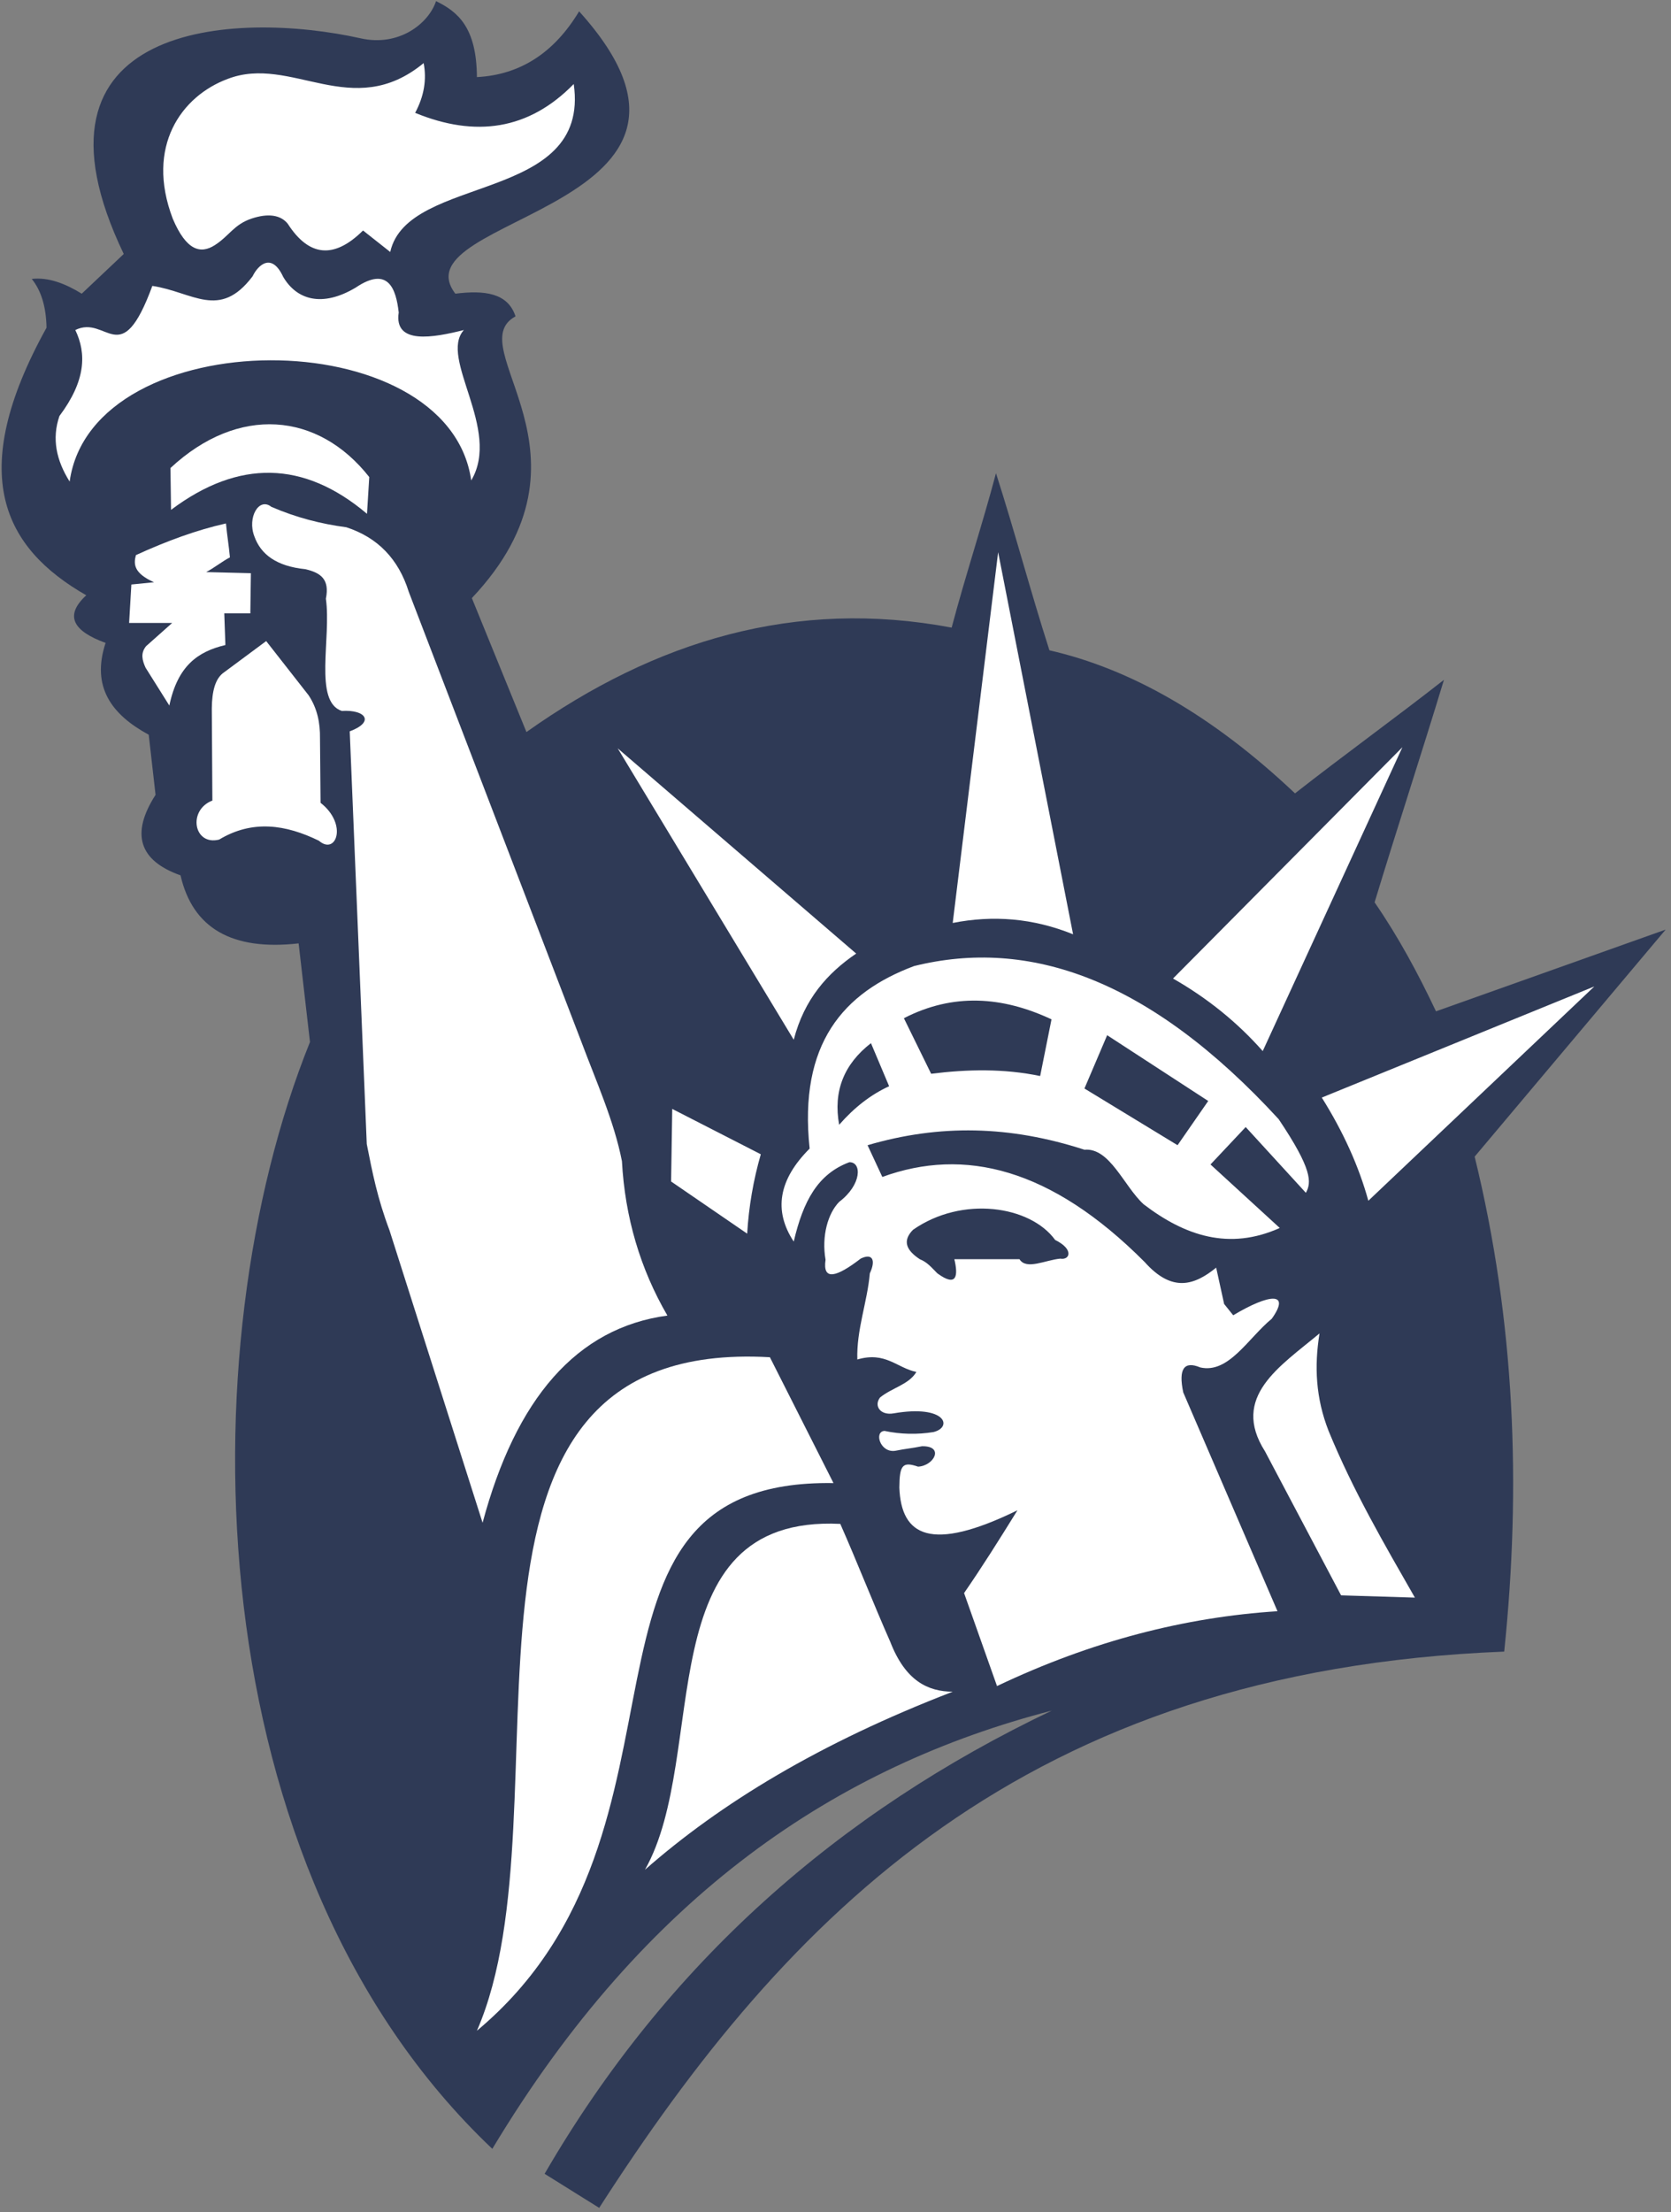 <svg width="288" height="381" viewBox="0 0 288 381" fill="none" xmlns="http://www.w3.org/2000/svg">
<rect x="0" y="0" width="288" height="381" fill="#808080" stroke="none"/>
<path fill-rule="evenodd" clip-rule="evenodd" d="M103.272 380.256C135.625 329.948 176.621 287.725 259.253 284.451C262.204 256.036 261.124 227.62 254.159 199.204L287.079 160.101L247.496 174.179C244.424 167.693 241.027 161.372 236.914 155.407C240.834 142.503 244.949 129.99 248.868 117.086C240.377 123.733 231.69 129.992 223.197 136.639C208.819 123.056 194.727 115.17 180.87 112.002C177.604 101.836 174.925 91.669 171.66 81.501C169.308 90.365 166.37 99.229 164.018 108.092C137.094 103.022 112.959 110.321 90.732 126.079L81.325 103.008C104.729 78.224 79.156 59.756 88.852 54.485C87.515 50.417 83.47 49.962 78.478 50.58C68.17 37.103 130.669 36.128 99.812 1.953C95.505 9.115 89.633 12.89 82.197 13.28C82.142 4.672 78.875 2.01 75.152 0.197C73.834 4.141 68.697 8.059 62.195 6.608C40.412 1.75 2.177 3.817 21.328 43.744L14.088 50.58C11.217 48.822 8.346 47.715 5.475 48.04C7.106 50.059 7.955 52.856 8.019 56.437C-6 81.74 0.689 94.417 14.87 102.524C10.988 106.088 12.686 108.724 18.198 110.726C15.684 118.343 19.273 123.095 25.634 126.542L26.809 136.893C22.504 143.597 23.938 148.219 31.114 150.758C33.201 159.872 39.989 163.777 51.469 162.476L53.425 179.463C32.018 232.529 33.886 321.847 84.852 370.088C111.277 326.125 144.386 304.166 181.262 294.619C144.537 312.117 114.915 338.121 93.865 374.389L103.272 380.256Z" fill="#2F3A56"/>
<path fill-rule="evenodd" clip-rule="evenodd" d="M164.202 158.96C171.119 157.592 178.033 158.114 184.948 160.913L172.03 95.103L164.202 158.96ZM136.803 179.074L106.465 128.888L147.565 164.232C142.62 167.6 138.616 172.059 136.803 179.074ZM202.173 168.529L241.707 128.692L217.634 181.026C213.261 176.078 208.107 171.913 202.173 168.529ZM227.812 189.033C231.529 194.956 234.205 200.879 235.835 206.804L274.784 169.895L227.812 189.033ZM161.556 219.305C164.977 221.809 165.142 219.637 164.485 216.87H175.712C176.883 218.785 180.202 217 182.74 216.773C184.407 217.066 185.128 215.151 181.861 213.559C177.576 207.637 165.827 205.893 157.359 211.804C155.407 213.786 156.317 215.409 158.53 216.87C159.832 217.389 160.547 218.299 161.556 219.305ZM186.906 187.47L202.955 197.236L208.239 189.619L190.821 178.292L186.906 187.47ZM155.788 175.363L160.484 184.932C166.748 184.151 173.011 184.019 179.273 185.322L181.23 175.559C172.748 171.588 164.267 171.002 155.788 175.363ZM150.112 179.659C145.414 183.304 143.588 187.992 144.63 193.719C147.24 190.726 150.112 188.512 153.242 187.079C152.197 184.607 151.154 182.132 150.112 179.659ZM136.802 213.834C133.279 208.495 134.193 203.159 139.542 197.82C137.616 179.722 145.38 170.936 157.548 166.38C177.267 161.499 198.044 168.463 220.375 192.744C226.197 201.403 226.059 203.64 225.071 205.437L214.698 194.109L208.631 200.555C212.609 204.201 216.589 207.845 220.569 211.49C211.861 215.397 204.226 212.859 197.083 207.39C193.691 204.264 191.277 197.624 186.906 198.015C174.054 193.849 161.985 193.59 149.525 197.236L152.069 202.702C166.16 197.577 181.1 201.124 197.278 217.349C202.044 222.702 205.893 221.329 209.61 218.325L210.98 224.575L212.545 226.527C218.744 222.816 222.526 222.425 219.199 227.113C215.089 230.498 211.762 236.617 206.869 235.51C204.063 234.337 203.084 235.769 203.933 239.806L220.178 277.495C204.318 278.513 188.219 282.597 171.836 290.384L166.16 274.369C169.226 269.945 172.293 265.063 175.358 260.115C160.418 267.407 155.328 264.542 155.004 256.21C155.035 252.307 155.558 251.686 158.234 252.597C160.967 252.464 162.823 249.018 158.918 249.081C156.96 249.473 156.273 249.473 154.316 249.863C151.67 250.282 150.599 246.513 152.46 246.445C155.229 247.028 158.082 247.094 160.876 246.64C164.255 245.826 163.045 241.862 154.026 243.418C151.743 243.825 150.568 242.133 151.677 240.685C153.764 238.994 156.633 238.47 157.94 236.291C154.547 235.576 152.619 232.716 147.762 234.143C147.601 229.001 149.49 224.249 149.916 219.301C150.955 217.091 150.433 215.757 148.349 216.762C144.212 219.945 141.735 220.692 142.284 216.958C141.569 212.86 142.71 208.955 144.632 206.998C148.553 204.023 148.555 200.122 146.391 200.164C140.95 202.189 138.437 206.843 136.802 213.834ZM131.126 198.797C129.839 203.253 129.051 207.837 128.777 212.467L115.665 203.483L115.86 190.986L131.126 198.797Z" fill="white"/>
<path fill-rule="evenodd" clip-rule="evenodd" d="M227.42 229.651C220.62 235.326 212.046 240.569 218.026 249.962L231.138 274.761C235.379 274.89 239.62 275.021 243.859 275.152C238.569 265.915 233.211 256.744 228.985 246.445C226.765 240.782 226.506 235.314 227.42 229.651ZM164.202 291.359C159.996 291.328 156.08 289.572 153.439 282.768C150.502 276.128 147.763 269.098 144.826 262.457C111.295 260.831 122.385 302.166 111.163 322.018C124.196 310.578 141.256 300.195 164.202 291.359Z" fill="white"/>
<path fill-rule="evenodd" clip-rule="evenodd" d="M132.693 233.752C70.65 230.238 99.029 311.084 82.197 349.749C123.82 314.989 93.615 254.646 143.653 255.429L132.693 233.752Z" fill="white"/>
<path fill-rule="evenodd" clip-rule="evenodd" d="M115.029 226.577C110.334 218.52 107.713 209.607 107.192 199.986C105.841 193.077 102.72 186.17 100.137 179.261L70.454 101.939C68.689 96.279 65.102 92.57 59.69 90.808C55.383 90.244 51.078 89.153 46.771 87.293C44.617 85.573 42.593 89.147 43.837 92.369C44.942 95.476 47.634 97.525 52.644 98.032C55.283 98.653 56.846 99.761 56.167 103.11C57.127 109.866 54.025 120.82 58.908 122.443C63.017 122.182 64.648 124.33 60.276 125.958L63.213 197.04C64.192 201.987 65.039 206.349 67.126 211.88C72.477 228.674 77.826 245.469 83.175 262.263C88.912 240.884 99.376 228.688 115.029 226.577ZM38.947 90.151C33.91 91.279 28.722 93.178 23.426 95.606C22.997 97.163 23.058 98.722 26.548 100.28L22.643 100.669L22.253 107.292H29.672L25.181 111.286C24.171 112.521 24.529 113.754 25.085 114.988L29.185 121.514C30.609 114.728 34.042 112.228 38.848 111.091L38.653 105.638H43.145L43.241 98.722L35.529 98.527C36.864 97.845 38.297 96.677 39.629 95.995C39.434 93.884 39.142 92.261 38.947 90.151Z" fill="white"/>
<path fill-rule="evenodd" clip-rule="evenodd" d="M36.604 137.877L36.505 122.001C36.538 119.126 37.058 116.822 38.653 115.767L45.876 110.411C48.319 113.526 50.758 116.644 53.199 119.759C54.728 122.082 55.184 124.581 55.151 127.163L55.25 138.266C59.984 141.968 57.933 147.39 54.956 144.792C49.23 141.999 43.503 141.156 37.775 144.597C33.378 145.712 32.305 139.527 36.604 137.877ZM29.477 87.813L29.38 80.605C41.068 69.74 54.823 70.95 63.643 82.164L63.253 88.494C52.385 79.307 41.127 79.079 29.477 87.813Z" fill="white"/>
<path fill-rule="evenodd" clip-rule="evenodd" d="M12.004 82.942C9.71 79.298 8.896 75.548 10.246 71.644C14.818 65.542 14.915 60.866 12.98 56.839C18.456 54.144 20.783 64.13 26.256 49.241C33.234 50.284 37.823 55.146 43.534 47.587C44.51 45.574 46.853 43.463 48.807 47.682C51.115 51.612 55.476 53.007 61.302 49.534C66.92 45.745 68.265 49.772 68.719 53.819C67.875 59.405 74.642 58.171 79.947 56.839C75.585 61.677 86.455 73.918 81.216 82.747C77.286 54.997 15.867 55.24 12.003 82.942H12.004ZM29.77 37.651C25.043 25.216 31.275 16.549 39.239 13.593C50.205 9.372 60.682 21.027 73.016 10.866C73.57 13.723 73.08 16.58 71.552 19.437C81.922 23.694 91.115 22.421 98.884 14.47C101.837 35.114 70.251 29.901 67.256 43.397C65.694 42.163 64.133 40.929 62.57 39.697C57.591 44.633 53.264 44.242 49.588 38.529C48.343 36.982 46.146 36.705 43.326 37.657C40.31 38.674 39.5 40.645 37.004 42.233C34.561 43.789 32.102 43.165 29.77 37.651Z" fill="white"/>
</svg>
